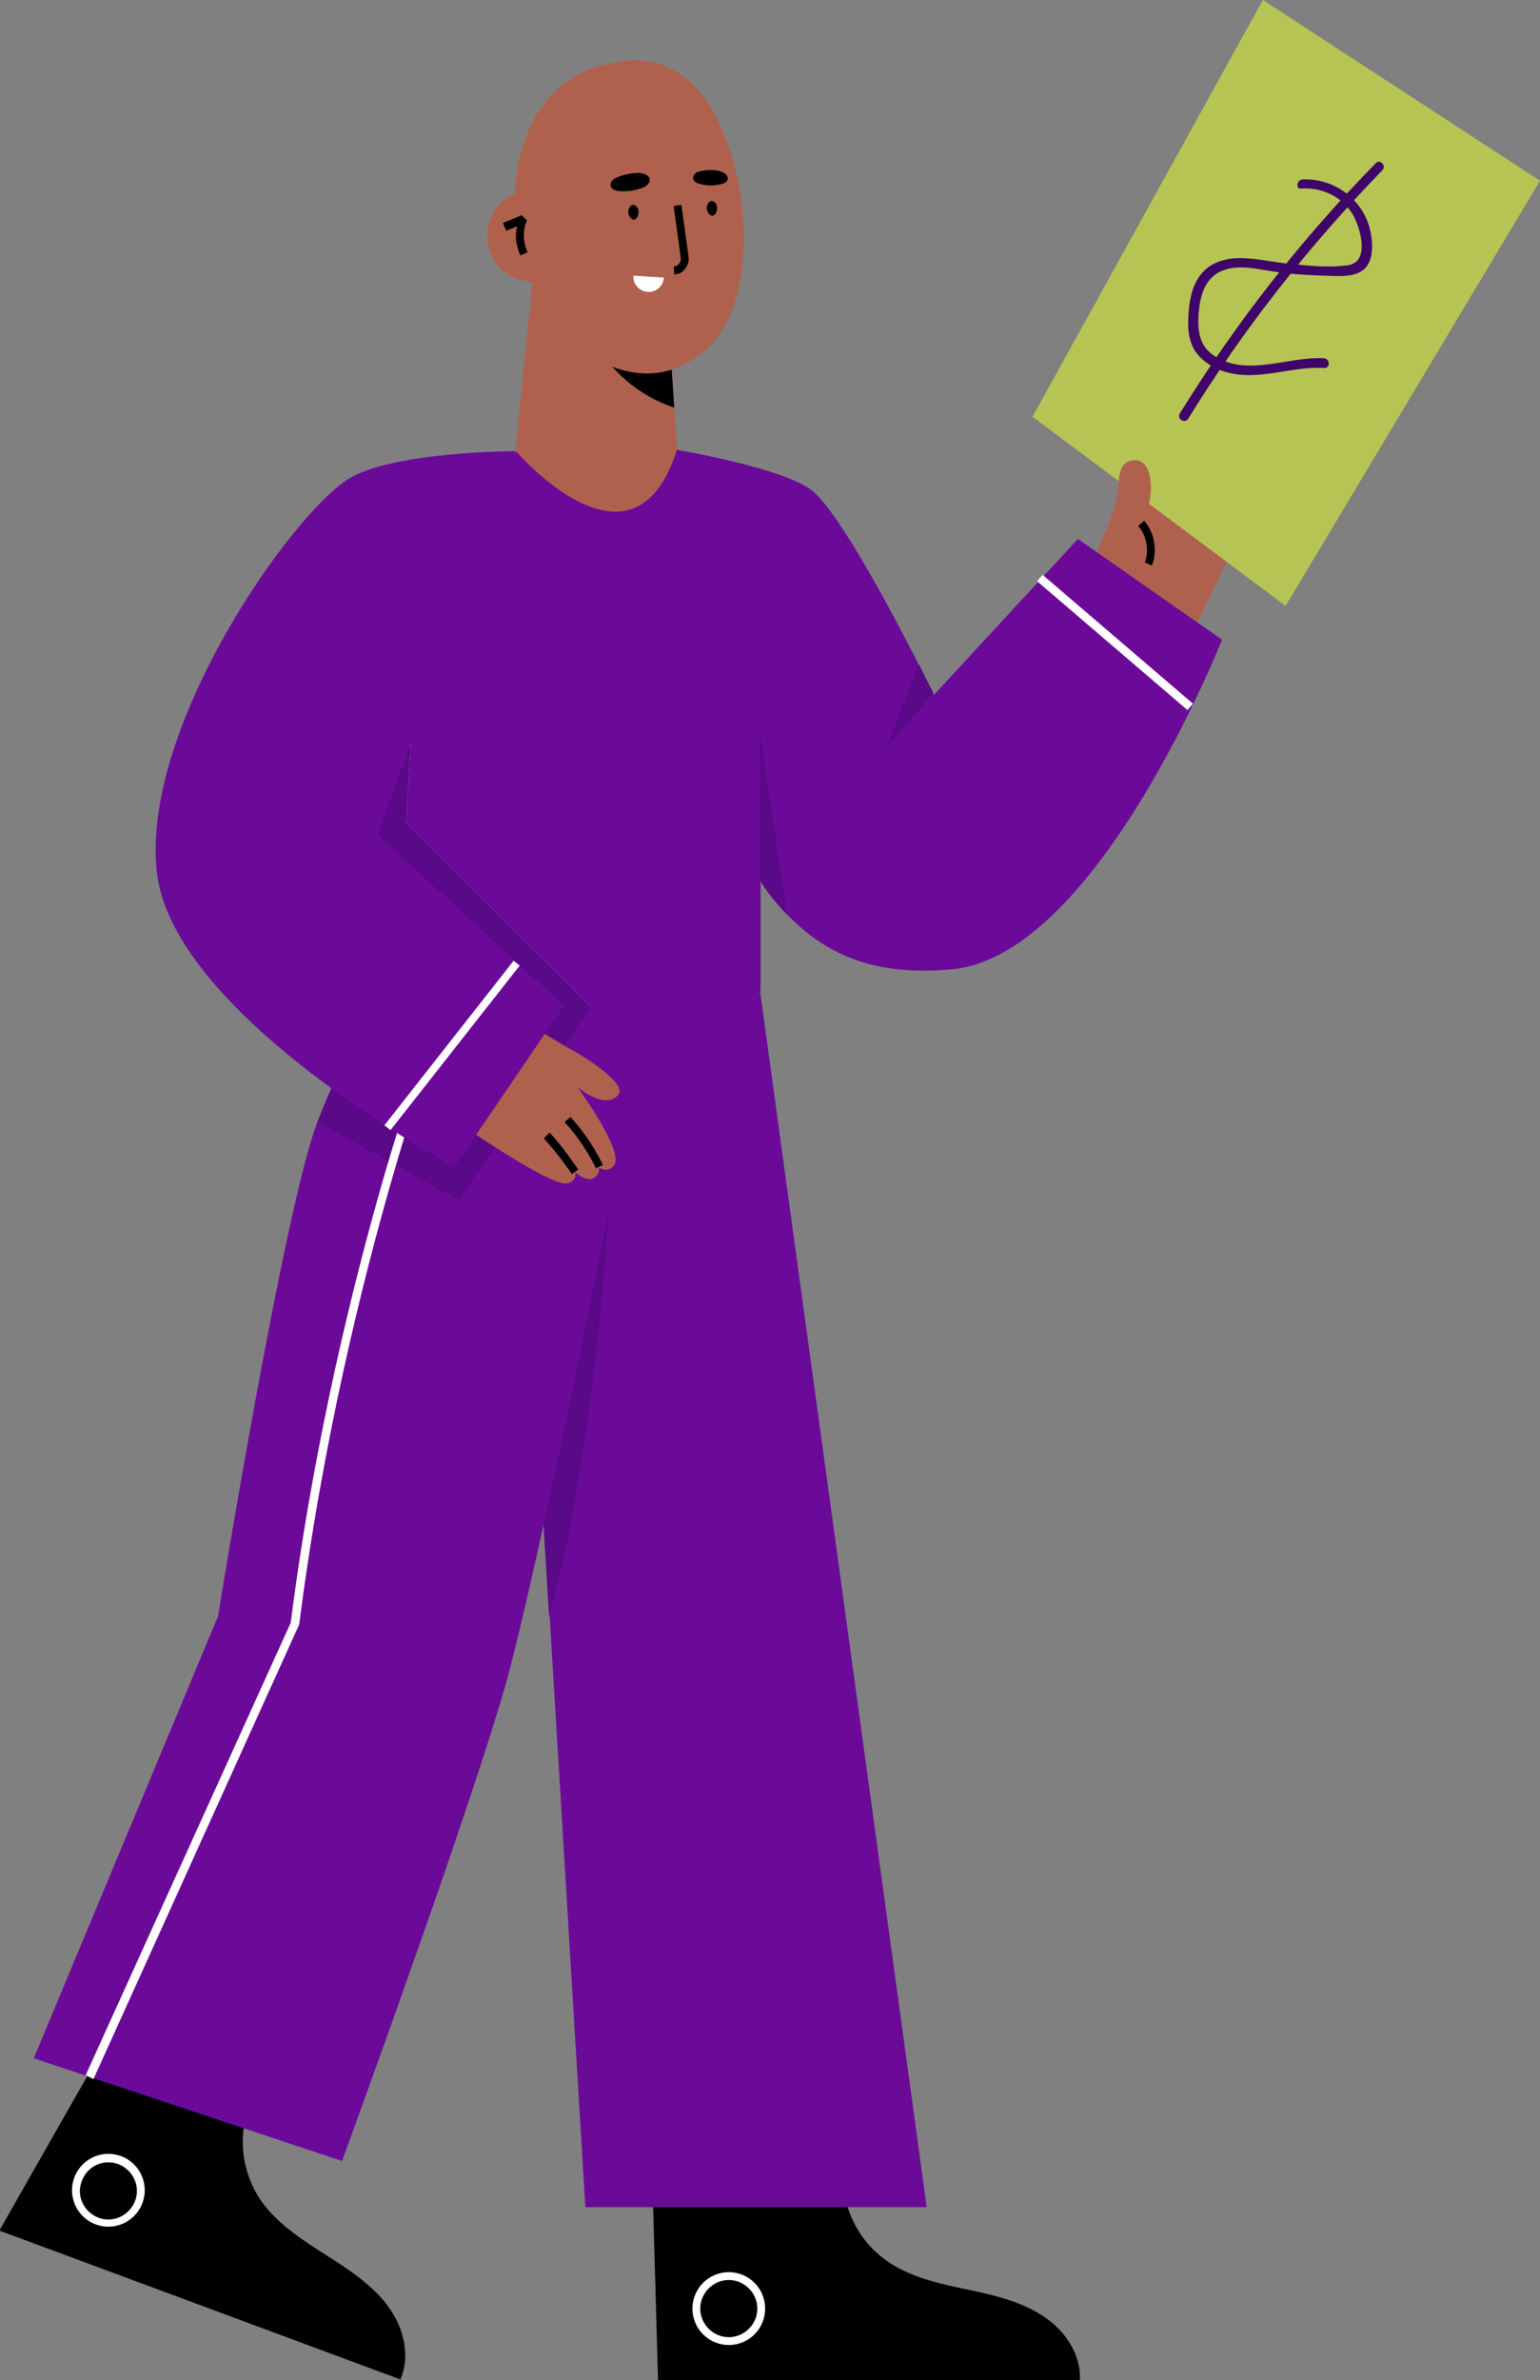 <svg width="156" height="241" viewBox="0 0 156 241" fill="none" xmlns="http://www.w3.org/2000/svg">
<rect x="0" y="0" width="156" height="241" fill="#808080" stroke="none"/>
<g clip-path="url(#clip0_1606_3230)">
<path d="M66.068 220.264L66.66 241H109.391C109.522 238.169 107.616 235.602 105.183 234.22C102.751 232.771 99.924 232.245 97.163 231.652C94.402 231.06 91.575 230.336 89.34 228.558C86.908 226.649 85.462 223.687 85.396 220.593" fill="black"/>
<path d="M10.321 207.625L-0.066 225.859L40.561 240.934C41.679 238.301 40.758 235.273 38.984 233.101C37.209 230.928 34.711 229.414 32.344 227.9C29.977 226.386 27.545 224.674 26.099 222.305C24.521 219.671 24.126 216.38 25.178 213.483" fill="black"/>
<path d="M70.933 50.293L63.241 56.547L51.605 51.61L54.104 26.924L63.11 31.861L67.843 34.429L68.303 41.275L68.566 45.356L70.933 50.293Z" fill="#B0614E"/>
<path d="M63.11 31.861L67.843 34.494L68.303 41.275C64.688 40.09 61.598 37.457 59.955 33.968C61.006 33.244 62.058 32.585 63.11 31.861Z" fill="black"/>
<path d="M71.985 34.955C65.345 41.472 58.18 34.824 58.18 34.824L52.92 22.909L52.723 22.382L52.46 21.789L52.132 21.065C52.132 21.065 52.132 21 52.132 20.934V20.868C52.132 20.802 52.132 20.736 52.132 20.605C52.132 20.473 52.132 20.275 52.132 20.012C52.132 19.88 52.132 19.749 52.132 19.551C52.263 17.576 52.723 13.824 54.893 10.796C56.668 8.36 59.429 6.385 64.03 6.122C66.726 5.99 68.961 7.175 70.67 9.084C70.802 9.282 70.999 9.414 71.13 9.611C71.262 9.743 71.328 9.874 71.459 10.006C71.459 10.072 71.525 10.072 71.525 10.138C71.985 10.796 72.379 11.454 72.774 12.178C72.774 12.178 72.774 12.178 72.774 12.244C72.84 12.376 72.905 12.442 72.905 12.573C73.168 13.166 73.431 13.693 73.628 14.351C76.389 21.592 75.798 31.203 71.985 34.955Z" fill="#B0614E"/>
<path d="M68.303 27.78C68.764 27.78 69.158 27.582 69.421 27.187C69.684 26.858 69.816 26.397 69.75 26.002L69.027 20.736L68.238 20.868L68.961 26.134C68.961 26.331 68.961 26.529 68.764 26.727C68.632 26.858 68.435 26.99 68.238 26.99L68.303 27.78Z" fill="black"/>
<path d="M64.688 21.46C64.688 21.855 64.49 22.184 64.228 22.25C63.965 22.25 63.702 21.921 63.636 21.526C63.636 21.131 63.833 20.802 64.096 20.736C64.425 20.736 64.688 21.065 64.688 21.46Z" fill="black"/>
<path d="M72.642 21.065C72.642 21.46 72.445 21.789 72.182 21.855C71.919 21.855 71.656 21.526 71.59 21.131C71.59 20.736 71.788 20.407 72.051 20.341C72.379 20.341 72.642 20.67 72.642 21.065Z" fill="black"/>
<path d="M62.65 17.905C62.453 17.971 62.19 18.103 62.058 18.235C61.927 18.366 61.795 18.63 61.861 18.827C61.927 19.156 62.387 19.354 62.781 19.354C63.57 19.419 64.425 19.288 65.214 18.959C65.477 18.827 65.74 18.63 65.805 18.366C65.937 17.708 65.082 17.511 64.688 17.511C64.03 17.511 63.307 17.642 62.65 17.905Z" fill="black"/>
<path d="M71.064 17.313C70.867 17.379 70.67 17.379 70.473 17.511C70.341 17.642 70.21 17.84 70.21 18.037C70.21 18.366 70.604 18.564 70.933 18.63C71.656 18.827 72.379 18.827 73.102 18.63C73.365 18.564 73.628 18.432 73.694 18.235C73.891 17.708 73.168 17.379 72.839 17.313C72.248 17.181 71.656 17.181 71.064 17.313Z" fill="black"/>
<path d="M67.252 28.109C67.186 28.965 66.463 29.623 65.608 29.557C64.754 29.491 64.096 28.767 64.162 27.912" fill="white"/>
<path d="M55.287 20.539C54.761 19.749 53.775 19.419 52.789 19.485C51.868 19.617 51.014 20.144 50.422 20.868C49.042 22.514 49.042 25.147 50.356 26.792C51.671 28.438 54.235 29.031 56.142 28.043" fill="#B0614E"/>
<path d="M52.723 25.871L53.446 25.542C52.986 24.554 52.92 23.303 53.38 22.316L52.855 21.789L50.948 22.579L51.277 23.369L52.395 22.909C52.132 23.83 52.263 24.883 52.723 25.871Z" fill="black"/>
<path d="M110.574 56.942L120.632 64.315C120.632 64.315 126.943 52.202 126.089 50.688C125.563 49.767 124.839 50.162 124.839 50.162C124.839 50.162 125.628 49.043 125.234 48.319C124.839 47.594 123.985 47.792 123.985 47.792C123.985 47.792 124.511 46.673 123.459 46.278C122.341 45.817 119.186 48.384 116.293 51.083" fill="#B0614E"/>
<path d="M120.04 51.873C122.078 49.504 124.182 48.187 124.248 48.121L123.853 47.397C123.788 47.463 121.552 48.779 119.449 51.281L120.04 51.873Z" fill="black"/>
<path d="M121.947 53.782C123.328 52.071 125.102 50.491 125.168 50.491L124.642 49.898C124.577 49.964 122.736 51.544 121.355 53.322L121.947 53.782Z" fill="black"/>
<path d="M116.688 57.271C117.279 55.757 116.951 53.914 115.899 52.729L115.307 53.256C116.162 54.243 116.425 55.757 115.965 56.942L116.688 57.271Z" fill="black"/>
<path d="M156 18.3L130.23 61.353L104.592 42.196L127.929 0L156 18.3Z" fill="#B6C454"/>
<path d="M116.359 51.083C116.885 49.174 116.556 46.344 114.781 46.607C112.941 46.804 113.532 49.108 112.941 51.215C112.349 53.322 110.574 56.942 110.574 56.942" fill="#B0614E"/>
<path d="M93.876 223.489H59.297L55.681 163.651L53.906 134.291L53.709 131.921L76.981 100.258L93.876 223.489Z" fill="#6B0A99"/>
<path d="M61.664 122.969C61.664 122.969 60.152 147.852 55.616 163.651L53.841 134.291L61.664 122.969Z" fill="#5A0989"/>
<path d="M34.645 218.816C34.645 218.816 48.779 180.24 51.737 168.654C55.681 153.118 61.861 121.586 61.861 121.586L76.981 100.258L56.602 98.678L41.219 97.493C38.195 100.784 34.776 106.709 32.147 113.621C28.728 122.574 22.088 163.651 22.088 163.651L3.418 208.415L34.645 218.816Z" fill="#6B0A99"/>
<path d="M26.099 78.402C26.099 78.402 26.69 83.8 31.752 89.791C31.949 90.054 32.147 90.252 32.344 90.515C34.513 92.885 37.34 95.32 41.219 97.559C46.807 100.718 53.644 101.838 59.889 101.969C60.48 101.969 61.138 101.969 61.729 101.969C70.21 101.969 77.047 100.323 77.047 100.323V89.198C77.112 89.33 77.967 90.844 79.808 92.687C82.898 95.781 87.434 99.007 96.44 98.151C111.166 96.769 123.788 64.776 123.788 64.776L109.193 54.572L94.599 70.371C94.599 70.305 94.008 69.186 93.153 67.475C90.589 62.406 85.198 52.202 82.372 49.767C79.611 47.397 68.566 45.554 68.566 45.554C64.162 59.51 52.329 45.751 52.329 45.751L26.099 78.402Z" fill="#6B0A99"/>
<path d="M31.752 89.791C31.95 90.054 32.147 90.252 32.344 90.515C34.513 92.885 37.34 95.32 41.219 97.559C46.807 100.718 53.644 101.837 59.889 101.969L56.667 98.743L41.153 83.34L41.613 75.243L31.752 89.791Z" fill="#CCCCCC"/>
<path d="M32.147 113.621L46.478 121.52L59.889 101.903C53.644 101.772 46.807 100.653 41.219 97.493C38.195 100.784 35.039 106.841 32.147 113.621Z" fill="#5A0989"/>
<path d="M9.466 210.521L30.24 164.638L30.306 164.507C32.673 145.943 36.748 129.617 39.772 119.15C43.191 107.301 46.018 100.323 46.149 99.994L45.426 99.599C45.163 100.06 42.336 107.433 38.984 118.821C35.959 129.288 31.818 145.68 29.451 164.309L8.678 210.126L9.466 210.521Z" fill="white"/>
<path d="M31.752 89.791C31.95 90.054 32.147 90.252 32.344 90.515C34.513 92.885 37.34 95.32 41.219 97.559C46.807 100.718 53.644 101.837 59.889 101.969L56.667 98.743L41.153 83.34L41.613 75.243L31.752 89.791Z" fill="#5A0989"/>
<path d="M58.508 110.066C60.415 111.646 62.058 111.778 62.715 110.724C63.242 109.803 60.283 107.565 57.456 106.051C55.55 104.997 53.512 103.549 53.512 103.549L44.834 112.568C44.834 112.568 55.944 120.467 57.588 119.809C58.574 119.414 58.245 118.69 58.245 118.69C58.245 118.69 59.297 119.611 60.02 119.348C60.809 119.019 60.678 118.229 60.678 118.229C60.678 118.229 61.664 118.887 62.255 117.9C62.847 116.715 60.743 113.292 58.508 110.066Z" fill="#B0614E"/>
<path d="M60.349 118.295L61.072 117.966C61.006 117.834 59.954 115.464 57.785 113.094L57.193 113.621C59.297 115.925 60.349 118.229 60.349 118.295Z" fill="black"/>
<path d="M57.917 118.887L58.574 118.426C58.508 118.361 57.193 116.32 55.681 114.674L55.09 115.267C56.536 116.847 57.917 118.821 57.917 118.887Z" fill="black"/>
<path d="M41.613 75.177L38.26 84.524L57.128 101.837L46.018 118.163C46.018 118.163 17.684 102.957 15.909 88.474C14.134 73.926 29.451 52.071 35.368 48.45C39.97 45.685 52.263 45.685 52.263 45.685" fill="#6B0A99"/>
<path d="M89.734 75.769L94.533 70.174C94.533 70.108 93.942 68.989 93.087 67.277L89.734 75.769Z" fill="#5A0989"/>
<path d="M79.742 92.621C77.967 90.778 77.047 89.264 76.981 89.132V74.189L79.742 92.621Z" fill="#5A0989"/>
<path d="M10.979 225.464C13.016 225.464 14.66 223.819 14.66 221.778C14.66 219.737 13.016 218.091 10.979 218.091C8.941 218.091 7.297 219.737 7.297 221.778C7.297 223.819 8.941 225.464 10.979 225.464ZM10.979 218.947C12.556 218.947 13.871 220.264 13.871 221.844C13.871 223.424 12.556 224.74 10.979 224.74C9.401 224.74 8.086 223.424 8.086 221.844C8.152 220.198 9.401 218.947 10.979 218.947Z" fill="white"/>
<path d="M73.826 237.445C75.864 237.445 77.507 235.8 77.507 233.759C77.507 231.718 75.864 230.072 73.826 230.072C71.788 230.072 70.144 231.718 70.144 233.759C70.144 235.8 71.788 237.445 73.826 237.445ZM73.826 230.862C75.403 230.862 76.718 232.179 76.718 233.759C76.718 235.339 75.403 236.655 73.826 236.655C72.248 236.655 70.933 235.339 70.933 233.759C70.933 232.179 72.248 230.862 73.826 230.862Z" fill="white"/>
<path d="M52.026 97.284L52.646 97.772L39.558 114.433L38.938 113.944L52.026 97.284Z" fill="white"/>
<path d="M105.61 58.202L120.846 71.252L120.291 71.903L105.054 58.852L105.61 58.202Z" fill="white"/>
<path d="M131.939 18.169C135.029 18.037 137.856 20.012 138.711 22.974C139.039 24.159 139.236 26.003 138.382 27.056C137.396 28.241 135.292 27.912 133.977 27.912C132.071 27.846 130.23 27.714 128.324 27.385C126.812 27.122 125.037 26.792 123.59 27.517C121.947 28.306 121.553 30.15 121.421 31.73C121.29 33.507 121.487 35.087 123.065 36.074C126.417 38.181 130.493 36.074 134.109 36.272C134.766 36.338 134.766 37.325 134.109 37.259C130.756 37.062 127.469 38.642 124.116 37.654C122.999 37.325 121.881 36.667 121.158 35.679C120.238 34.363 120.303 32.783 120.435 31.269C120.566 29.886 120.961 28.438 121.947 27.451C122.933 26.463 124.314 26.134 125.628 26.134C127.338 26.134 129.113 26.595 130.822 26.727C132.663 26.924 134.7 27.122 136.541 26.858C138.842 26.529 137.79 22.974 137.001 21.658C135.884 19.88 133.912 18.959 131.808 19.09C131.282 19.222 131.282 18.235 131.939 18.169Z" fill="#3F0568"/>
<path d="M140.025 17.247C132.597 24.883 125.957 33.309 120.369 42.394C120.04 42.92 119.186 42.46 119.515 41.867C125.168 32.717 131.808 24.225 139.368 16.523C139.762 16.062 140.485 16.786 140.025 17.247Z" fill="#3F0568"/>
</g>
<defs>
<clipPath id="clip0_1606_3230">
<rect width="156" height="241" fill="white" transform="matrix(-1 0 0 1 156 0)"/>
</clipPath>
</defs>
</svg>
